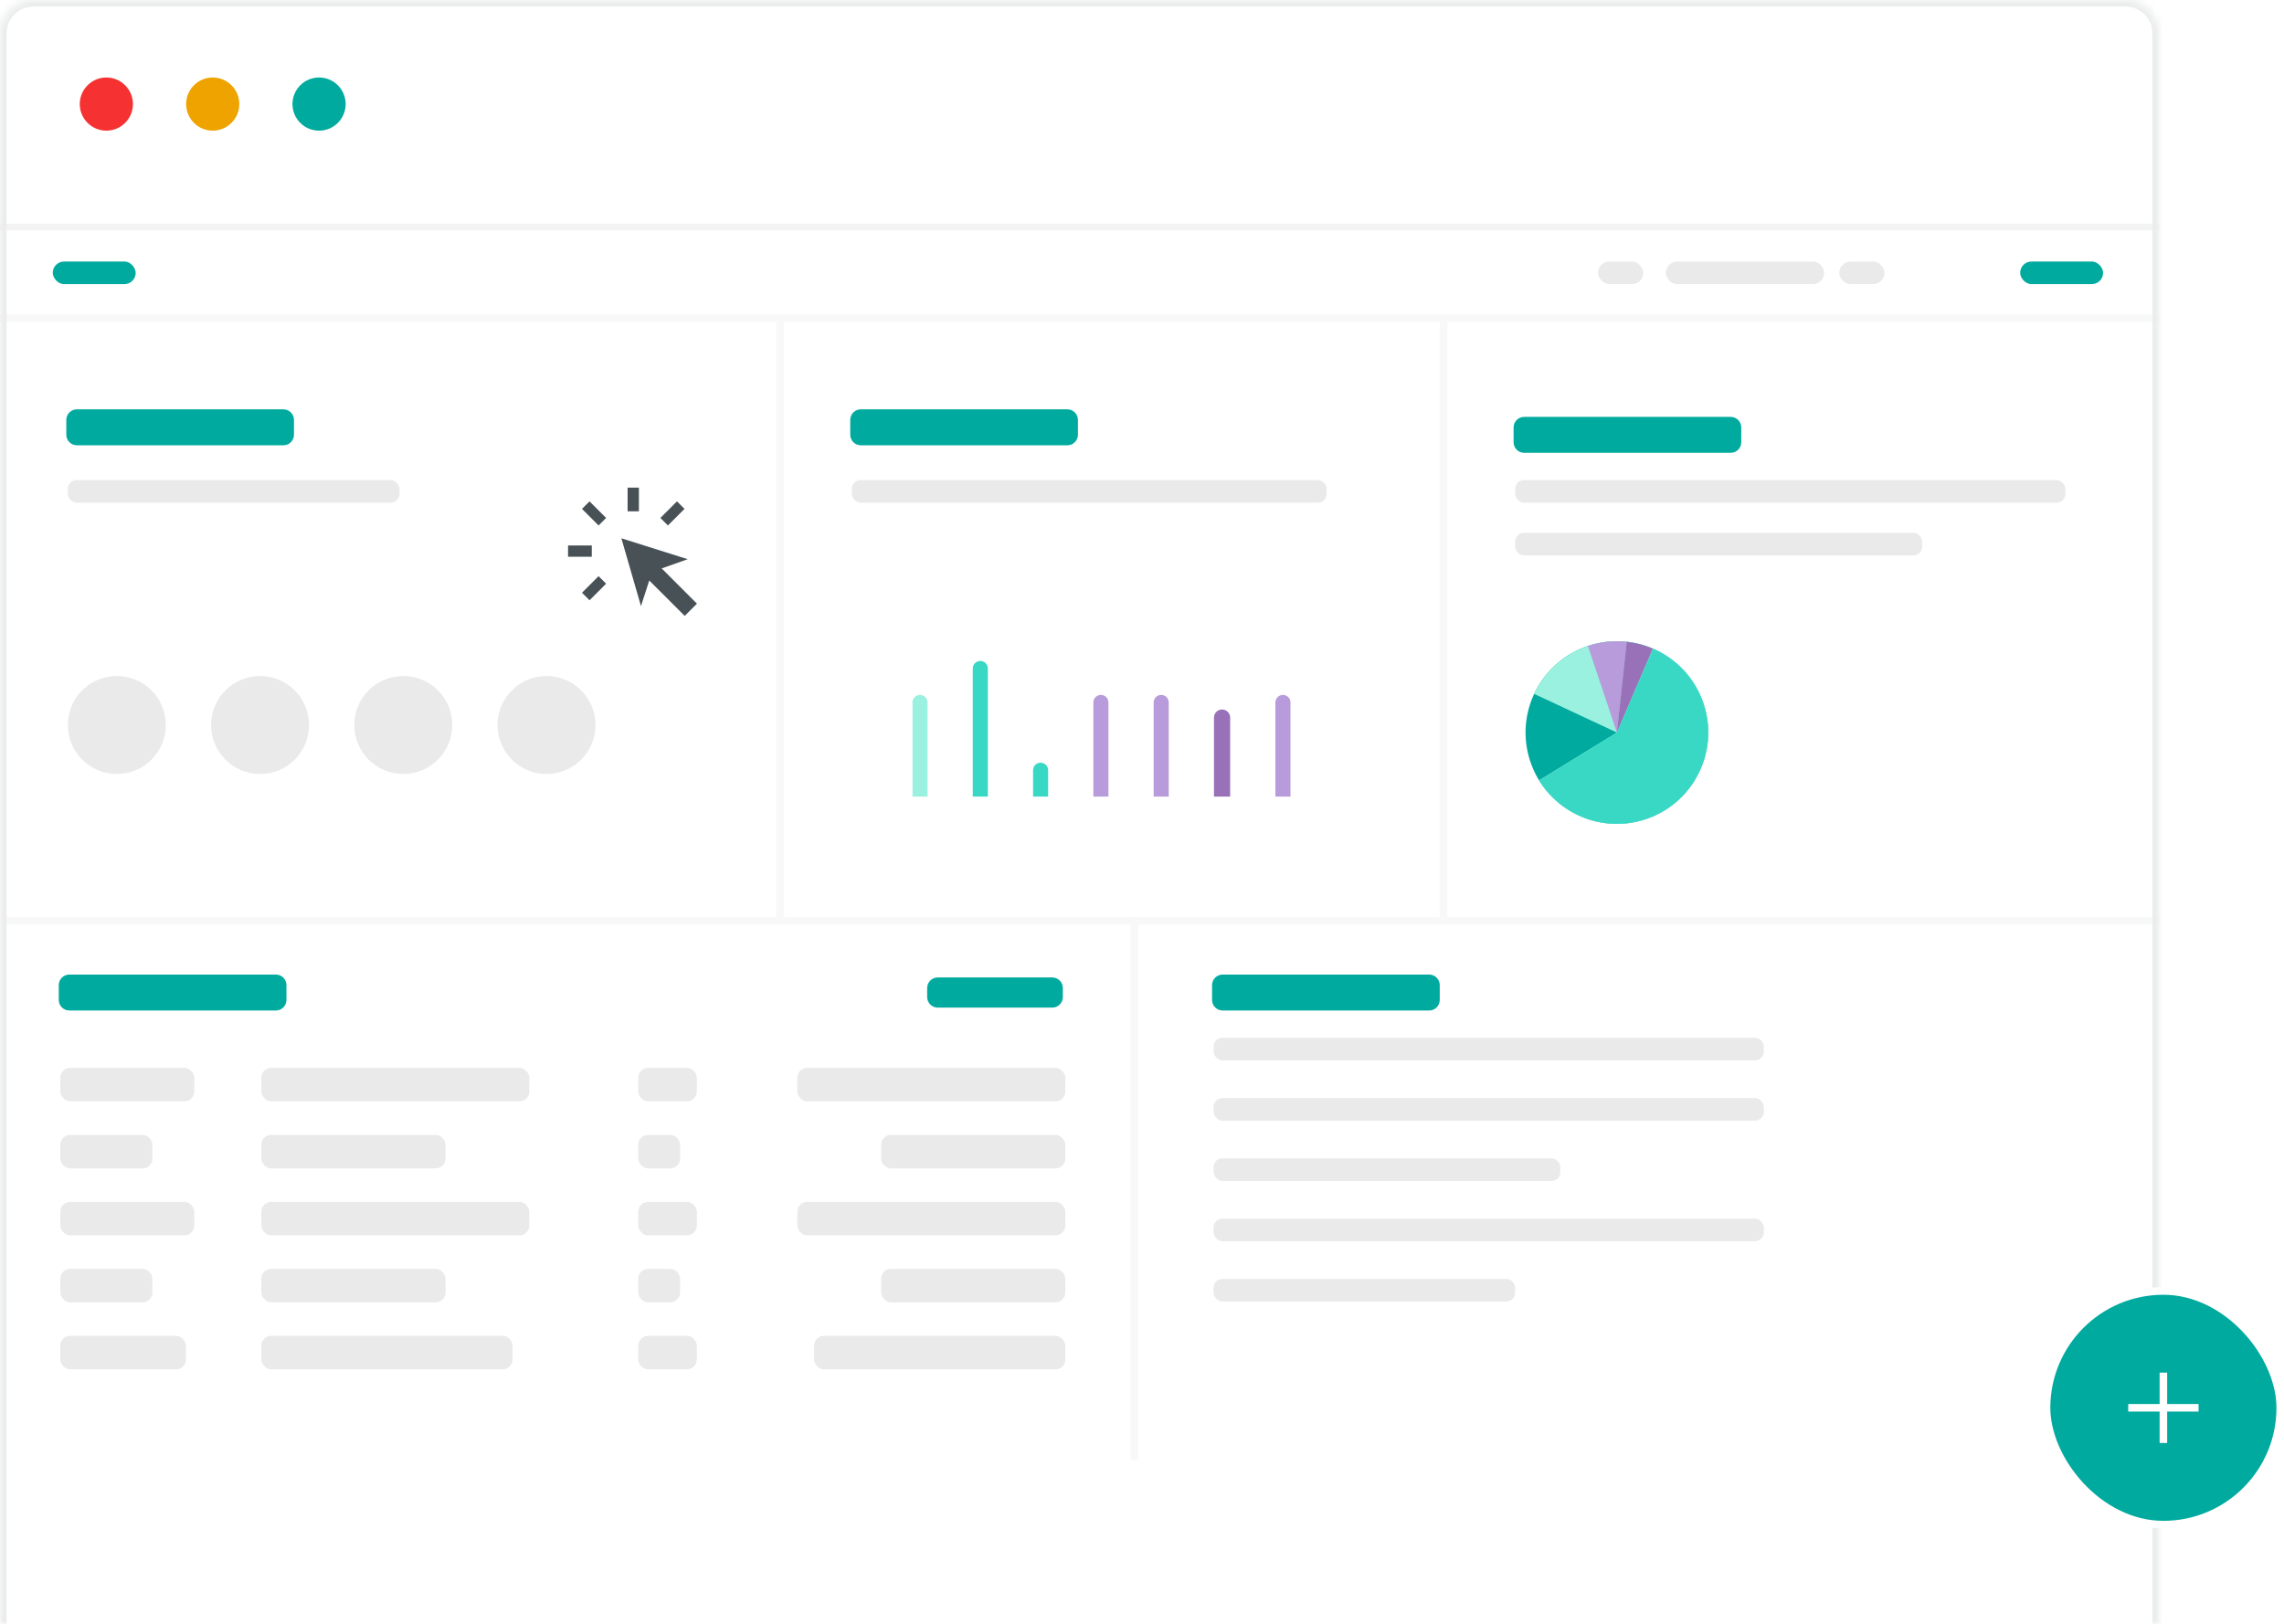<svg width="329" height="234" viewBox="0 0 329 234" fill="none" xmlns="http://www.w3.org/2000/svg">
<g clip-path="url(#clip0_2300_2725)">
<mask id="path-1-inside-1_2300_2725" fill="white">
<path d="M0 4.787C0 2.143 2.143 0 4.787 0H306.213C308.857 0 311 2.143 311 4.787V234H0V4.787Z"/>
</mask>
<g filter="url(#filter0_d_2300_2725)">
<rect y="-0.323" width="311.183" height="389.697" rx="5.745" fill="white"/>
</g>
<circle cx="15.32" cy="14.996" r="3.83" fill="#F63131"/>
<circle cx="30.64" cy="14.996" r="3.83" fill="#EFA300"/>
<circle cx="45.959" cy="14.996" r="3.83" fill="#00AA9E"/>
<line x1="6.10352e-05" y1="32.71" x2="311.183" y2="32.71" stroke="#F3F3F3" stroke-width="0.957"/>
<path d="M81.825 80.216V78.588H85.245V80.216H81.825ZM84.919 86.487L83.834 85.401L86.222 83.012L87.308 84.098L84.919 86.487ZM86.222 75.71L83.834 73.322L84.919 72.236L87.308 74.624L86.222 75.71ZM98.628 88.74L93.524 83.637L92.33 87.329L89.507 77.556L99.062 80.569L95.316 81.899L100.392 86.976L98.628 88.74ZM90.403 73.674V70.254H92.031V73.674H90.403ZM96.212 75.71L95.126 74.624L97.515 72.236L98.6 73.322L96.212 75.71Z" fill="#485156"/>
<path d="M9.55 60.501C9.55 59.66 10.232 58.978 11.072 58.978H40.824C41.665 58.978 42.347 59.66 42.347 60.501V62.635C42.347 63.475 41.665 64.157 40.824 64.157H11.072C10.232 64.157 9.55 63.475 9.55 62.635V60.501Z" fill="#00AA9E"/>
<path d="M8.464 141.936C8.464 141.096 9.146 140.414 9.987 140.414H39.739C40.579 140.414 41.261 141.096 41.261 141.936V144.07C41.261 144.911 40.579 145.593 39.739 145.593H9.987C9.146 145.593 8.464 144.911 8.464 144.07V141.936Z" fill="#00AA9E"/>
<path d="M133.554 142.354C133.554 141.513 134.236 140.832 135.077 140.832H151.577C152.418 140.832 153.099 141.513 153.099 142.354V143.653C153.099 144.494 152.418 145.175 151.577 145.175H135.077C134.236 145.175 133.554 144.494 133.554 143.653V142.354Z" fill="#00AA9E"/>
<path d="M218.026 61.587C218.026 60.746 218.707 60.064 219.548 60.064H249.3C250.14 60.064 250.822 60.746 250.822 61.587V63.721C250.822 64.561 250.14 65.243 249.3 65.243H219.548C218.707 65.243 218.026 64.561 218.026 63.721V61.587Z" fill="#00AA9E"/>
<path d="M174.593 141.936C174.593 141.096 175.275 140.414 176.115 140.414H205.867C206.708 140.414 207.389 141.096 207.389 141.936V144.07C207.389 144.911 206.708 145.593 205.867 145.593H176.115C175.275 145.593 174.593 144.911 174.593 144.07V141.936Z" fill="#00AA9E"/>
<path d="M122.474 60.501C122.474 59.66 123.156 58.978 123.996 58.978H153.749C154.589 58.978 155.271 59.66 155.271 60.501V62.635C155.271 63.475 154.589 64.157 153.749 64.157H123.996C123.156 64.157 122.474 63.475 122.474 62.635V60.501Z" fill="#00AA9E"/>
<rect x="9.772" y="69.168" width="47.776" height="3.257" rx="1.277" fill="#EAEAEA"/>
<rect x="8.687" y="153.861" width="19.303" height="4.826" rx="1.419" fill="#EAEAEA"/>
<rect x="91.932" y="153.861" width="8.445" height="4.826" rx="1.419" fill="#EAEAEA"/>
<rect x="37.641" y="153.861" width="38.606" height="4.826" rx="1.419" fill="#EAEAEA"/>
<rect x="114.854" y="153.861" width="38.606" height="4.826" rx="1.419" fill="#EAEAEA"/>
<rect x="8.687" y="173.165" width="19.303" height="4.826" rx="1.419" fill="#EAEAEA"/>
<rect x="91.932" y="173.165" width="8.445" height="4.826" rx="1.419" fill="#EAEAEA"/>
<rect x="37.641" y="173.165" width="38.606" height="4.826" rx="1.419" fill="#EAEAEA"/>
<rect x="114.854" y="173.165" width="38.606" height="4.826" rx="1.419" fill="#EAEAEA"/>
<rect x="8.687" y="182.816" width="13.271" height="4.826" rx="1.419" fill="#EAEAEA"/>
<rect x="91.932" y="182.816" width="6.032" height="4.826" rx="1.419" fill="#EAEAEA"/>
<rect x="37.641" y="182.816" width="26.542" height="4.826" rx="1.419" fill="#EAEAEA"/>
<rect x="126.919" y="182.816" width="26.542" height="4.826" rx="1.419" fill="#EAEAEA"/>
<rect x="8.687" y="192.468" width="18.097" height="4.826" rx="1.419" fill="#EAEAEA"/>
<rect x="91.932" y="192.468" width="8.445" height="4.826" rx="1.419" fill="#EAEAEA"/>
<rect x="37.641" y="192.468" width="36.194" height="4.826" rx="1.419" fill="#EAEAEA"/>
<rect x="117.267" y="192.468" width="36.194" height="4.826" rx="1.419" fill="#EAEAEA"/>
<rect x="8.687" y="163.513" width="13.271" height="4.826" rx="1.419" fill="#EAEAEA"/>
<rect x="91.932" y="163.513" width="6.032" height="4.826" rx="1.419" fill="#EAEAEA"/>
<rect x="37.641" y="163.513" width="26.542" height="4.826" rx="1.419" fill="#EAEAEA"/>
<rect x="126.919" y="163.513" width="26.542" height="4.826" rx="1.419" fill="#EAEAEA"/>
<rect x="218.248" y="69.168" width="79.264" height="3.257" rx="1.268" fill="#EAEAEA"/>
<rect x="174.815" y="149.518" width="79.264" height="3.257" rx="1.268" fill="#EAEAEA"/>
<rect x="174.815" y="158.205" width="79.264" height="3.257" rx="1.268" fill="#EAEAEA"/>
<rect x="174.815" y="166.891" width="49.947" height="3.257" rx="1.268" fill="#EAEAEA"/>
<rect x="174.815" y="175.578" width="79.264" height="3.257" rx="1.268" fill="#EAEAEA"/>
<rect x="174.815" y="184.264" width="43.432" height="3.257" rx="1.268" fill="#EAEAEA"/>
<rect x="218.248" y="76.769" width="58.634" height="3.257" rx="1.268" fill="#EAEAEA"/>
<circle cx="232.906" cy="105.543" r="13.155" transform="rotate(159.253 232.906 105.543)" fill="#00AA9E"/>
<path d="M220.987 99.976C222.227 97.322 224.316 95.158 226.925 93.826C229.534 92.495 232.513 92.072 235.389 92.624C238.265 93.177 240.875 94.675 242.804 96.879C244.733 99.083 245.872 101.867 246.039 104.792C246.206 107.716 245.393 110.612 243.727 113.022C242.062 115.431 239.64 117.216 236.845 118.093C234.051 118.971 231.043 118.89 228.3 117.864C225.556 116.839 223.233 114.927 221.699 112.432L232.906 105.543L220.987 99.976Z" fill="#9AF1DF"/>
<path d="M228.73 93.068C230.533 92.465 232.446 92.259 234.336 92.466L232.906 105.543L228.73 93.068Z" fill="#B79BDA"/>
<path d="M238.095 93.455C236.894 92.939 235.623 92.606 234.324 92.465L232.906 105.543L238.095 93.455Z" fill="#9971B8"/>
<path d="M238.113 93.463C240.011 94.281 241.689 95.534 243.012 97.121C244.334 98.708 245.265 100.585 245.727 102.599C246.189 104.613 246.171 106.707 245.673 108.712C245.175 110.718 244.212 112.577 242.861 114.141C241.511 115.705 239.811 116.928 237.899 117.713C235.988 118.497 233.918 118.82 231.859 118.655C229.799 118.491 227.807 117.844 226.044 116.766C224.281 115.688 222.797 114.21 221.712 112.452L232.906 105.543L238.113 93.463Z" fill="#39D8C5"/>
<rect x="122.696" y="69.168" width="68.406" height="3.257" rx="1.277" fill="#EAEAEA"/>
<path d="M131.438 101.206C131.438 100.607 131.923 100.121 132.523 100.121C133.122 100.121 133.608 100.607 133.608 101.206V114.772H131.438V101.206Z" fill="#9AF1DF"/>
<path d="M140.123 96.314C140.123 95.714 140.609 95.228 141.209 95.228C141.809 95.228 142.295 95.714 142.295 96.314V114.772H140.123V96.314Z" fill="#39D8C5"/>
<path d="M148.81 110.974C148.81 110.374 149.295 109.888 149.895 109.888C150.494 109.888 150.98 110.374 150.98 110.974V114.772H148.81V110.974Z" fill="#39D8C5"/>
<path d="M157.495 101.206C157.495 100.607 157.981 100.121 158.58 100.121C159.18 100.121 159.666 100.607 159.666 101.206V114.772H157.495V101.206Z" fill="#B79BDA"/>
<path d="M166.18 101.206C166.18 100.607 166.666 100.121 167.266 100.121C167.865 100.121 168.351 100.607 168.351 101.206V114.772H166.18V101.206Z" fill="#B79BDA"/>
<path d="M174.866 103.39C174.866 102.746 175.388 102.223 176.033 102.223C176.678 102.223 177.201 102.746 177.201 103.39V114.772H174.866V103.39Z" fill="#9971B8"/>
<path d="M183.715 101.206C183.715 100.607 184.201 100.121 184.801 100.121C185.4 100.121 185.886 100.607 185.886 101.206V114.772H183.715V101.206Z" fill="#B79BDA"/>
<circle cx="16.83" cy="104.457" r="7.058" fill="#EAEAEA"/>
<circle cx="37.461" cy="104.457" r="7.058" fill="#EAEAEA"/>
<circle cx="58.091" cy="104.457" r="7.058" fill="#EAEAEA"/>
<circle cx="78.721" cy="104.457" r="7.058" fill="#EAEAEA"/>
<rect x="230.191" y="37.68" width="6.515" height="3.257" rx="1.629" fill="#EAEAEA"/>
<rect x="264.937" y="37.68" width="6.515" height="3.257" rx="1.629" fill="#EAEAEA"/>
<rect x="239.964" y="37.68" width="22.802" height="3.257" rx="1.629" fill="#EAEAEA"/>
<rect x="290.997" y="37.68" width="11.944" height="3.257" rx="1.629" fill="#00AA9E"/>
<rect x="7.601" y="37.68" width="11.944" height="3.257" rx="1.629" fill="#00AA9E"/>
<path d="M111.838 46.366H112.924V132.145H111.838V46.366Z" fill="#F8F8F8"/>
<path d="M162.871 132.145H163.957V210.323H162.871V132.145Z" fill="#F8F8F8"/>
<path d="M207.389 46.366H208.475V132.145H207.389V46.366Z" fill="#F8F8F8"/>
<path d="M0 45.281H311.627V46.366H0V45.281Z" fill="#F8F8F8"/>
<rect x="0.222" y="132.145" width="311.627" height="1.086" fill="#F8F8F8"/>
</g>
<path d="M-0.957 4.787C-0.957 1.615 1.615 -0.957 4.787 -0.957H306.213C309.385 -0.957 311.957 1.615 311.957 4.787L310.043 4.787C310.043 2.672 308.328 0.957 306.213 0.957H4.787C2.672 0.957 0.957 2.672 0.957 4.787L-0.957 4.787ZM311 234H0H311ZM-0.957 234V4.787C-0.957 1.615 1.615 -0.957 4.787 -0.957L4.787 0.957C2.672 0.957 0.957 2.672 0.957 4.787V234H-0.957ZM306.213 -0.957C309.385 -0.957 311.957 1.615 311.957 4.787V234H310.043V4.787C310.043 2.672 308.328 0.957 306.213 0.957V-0.957Z" fill="#EBECEC" mask="url(#path-1-inside-1_2300_2725)"/>
<rect x="294.797" y="186.005" width="33.66" height="33.66" rx="16.83" fill="#00AA9E"/>
<rect x="294.797" y="186.005" width="33.66" height="33.66" rx="16.83" stroke="white" stroke-width="1.086"/>
<path d="M311.084 203.378H306.56V202.292H311.084V197.768H312.17V202.292H316.694V203.378H312.17V207.902H311.084V203.378Z" fill="white"/>
<defs>
<filter id="filter0_d_2300_2725" x="-46.041" y="-46.365" width="414.776" height="493.29" filterUnits="userSpaceOnUse" color-interpolation-filters="sRGB">
<feFlood flood-opacity="0" result="BackgroundImageFix"/>
<feColorMatrix in="SourceAlpha" type="matrix" values="0 0 0 0 0 0 0 0 0 0 0 0 0 0 0 0 0 0 127 0" result="hardAlpha"/>
<feOffset dx="5.755" dy="5.755"/>
<feGaussianBlur stdDeviation="25.898"/>
<feColorMatrix type="matrix" values="0 0 0 0 0 0 0 0 0 0 0 0 0 0 0 0 0 0 0.05 0"/>
<feBlend mode="normal" in2="BackgroundImageFix" result="effect1_dropShadow_2300_2725"/>
<feBlend mode="normal" in="SourceGraphic" in2="effect1_dropShadow_2300_2725" result="shape"/>
</filter>
<clipPath id="clip0_2300_2725">
<path d="M0 4.787C0 2.143 2.143 0 4.787 0H306.213C308.857 0 311 2.143 311 4.787V234H0V4.787Z" fill="white"/>
</clipPath>
</defs>
</svg>
